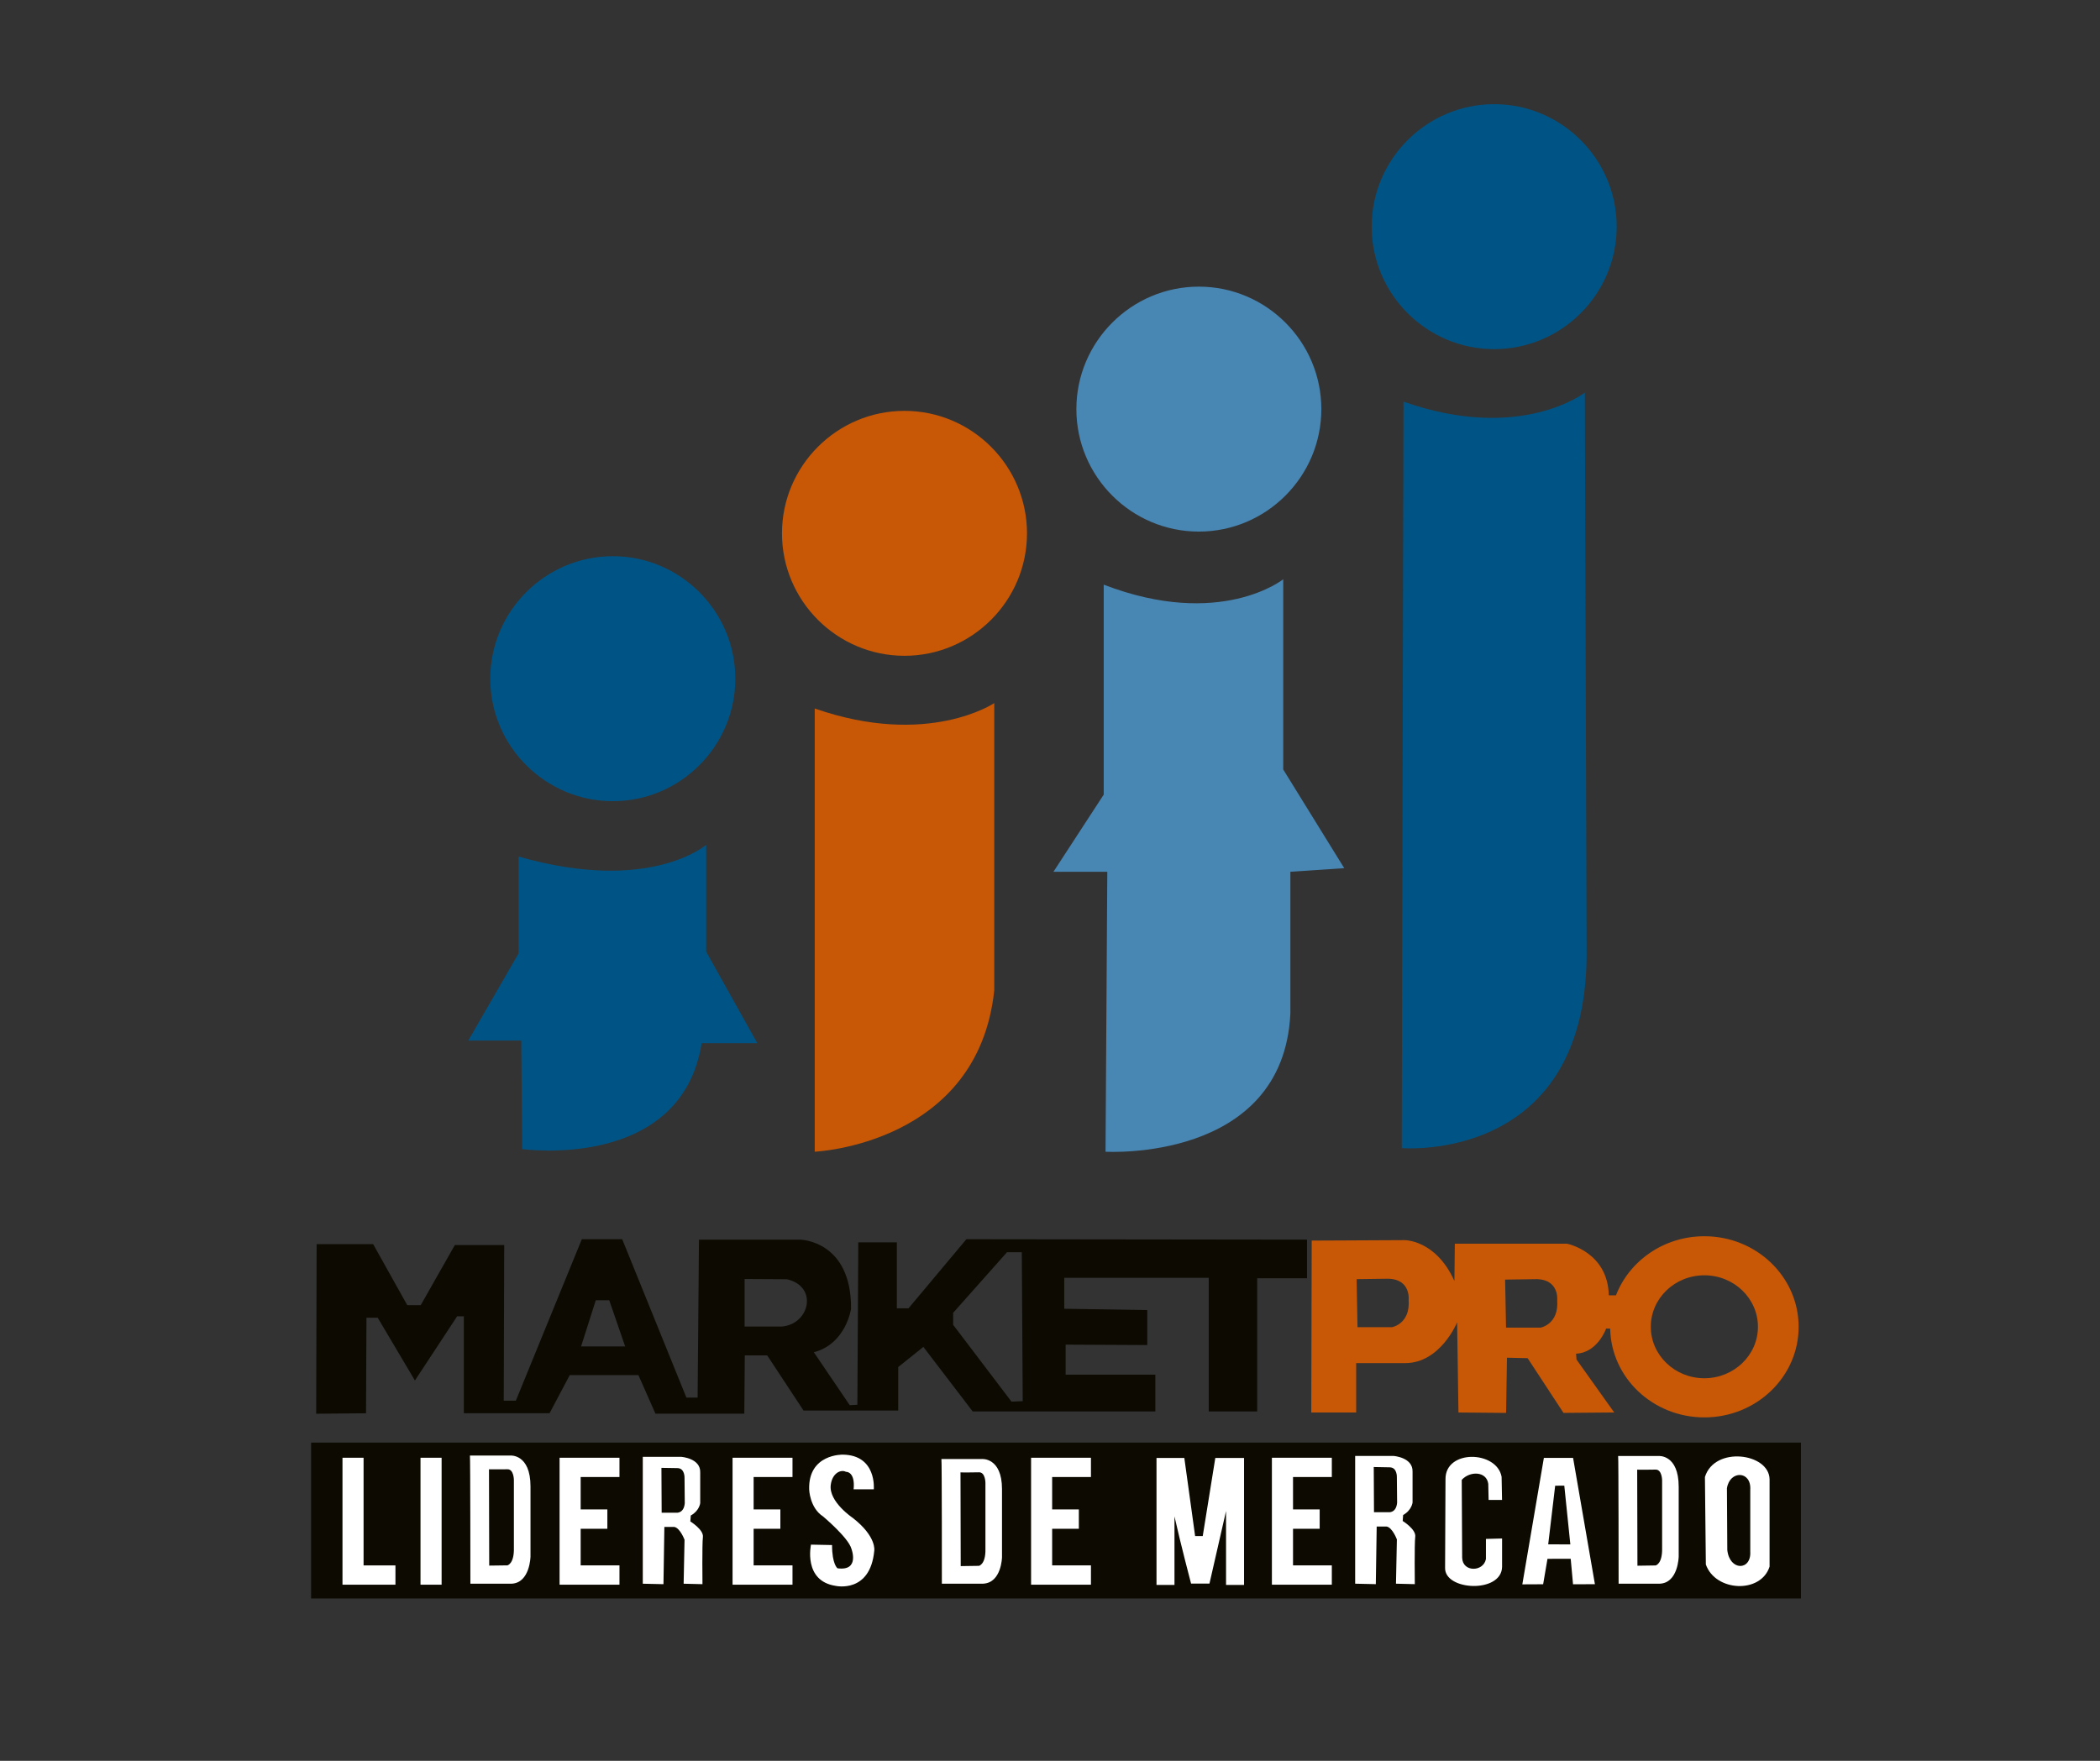 <?xml version="1.0" encoding="utf-8"?>
<!-- Generator: Adobe Illustrator 16.0.0, SVG Export Plug-In . SVG Version: 6.00 Build 0)  -->
<!DOCTYPE svg PUBLIC "-//W3C//DTD SVG 1.1//EN" "http://www.w3.org/Graphics/SVG/1.1/DTD/svg11.dtd">
<svg version="1.1" id="Capa_1" xmlns="http://www.w3.org/2000/svg" xmlns:xlink="http://www.w3.org/1999/xlink" x="0px" y="0px"
	 width="124px" height="104px" viewBox="0 0 124 104" enable-background="new 0 0 124 104" xml:space="preserve">
<rect x="0" y="0" width="124" height="104" fill="#333333" stroke="none"/>
<g>
	<rect x="18.371" y="85.205" fill="#0C0A01" width="87.971" height="9.207"/>
	<path fill="#005485" d="M30.62,50.59v5.723l-2.967,5.143h3.127l0.053,6.412c0,0,9.378,1.324,10.599-6.254h3.285l-3.02-5.406v-6.306
		C41.695,49.901,38.357,52.814,30.62,50.59z"/>
	<path fill="#C85706" d="M48.108,41.846v26.179c0,0,9.646-0.424,10.601-9.539V41.527C58.709,41.527,54.787,44.177,48.108,41.846z"/>
	<path fill="#4886B3" d="M65.172,34.532v12.4l-2.969,4.558h3.18l-0.104,16.535c0,0,10.49,0.637,10.915-8.162V51.49l3.181-0.212
		l-3.603-5.829V34.213C75.772,34.213,72.063,37.182,65.172,34.532z"/>
	<path fill="#005485" d="M82.873,23.721l-0.104,44.091c0,0,11.127,0.955,10.915-11.869L93.58,23.192
		C93.578,23.191,89.763,26.158,82.873,23.721z"/>
	<path fill="#005485" d="M36.185,47.32c3.985,0,7.233-3.25,7.233-7.234s-3.248-7.234-7.233-7.234c-3.984,0-7.234,3.25-7.234,7.234
		S32.201,47.32,36.185,47.32z"/>
	<path fill="#C85706" d="M53.408,38.734c3.984,0,7.234-3.249,7.234-7.233s-3.25-7.234-7.234-7.234s-7.234,3.25-7.234,7.234
		S49.424,38.734,53.408,38.734z"/>
	<path fill="#4886B3" d="M70.789,31.398c3.984,0,7.233-3.25,7.233-7.234s-3.249-7.234-7.233-7.234c-3.983,0-7.232,3.25-7.232,7.234
		C63.556,28.148,66.805,31.398,70.789,31.398z"/>
	<path fill="#005485" d="M88.228,20.621c3.983,0,7.233-3.25,7.233-7.234c0-3.984-3.25-7.234-7.233-7.234s-7.233,3.25-7.233,7.234
		C80.994,17.371,84.244,20.621,88.228,20.621z"/>
	<path fill="#0C0A01" d="M18.67,83.5l0.026-10.016h3.338l2.014,3.604h0.795l2.015-3.551h2.915l-0.028,9.193h0.715l3.896-9.537h2.384
		l3.791,9.354h0.662l0.079-9.328h5.99c0,0,3.019,0.055,2.991,4.082c0,0-0.291,2.066-2.197,2.568l2.12,3.127l0.45-0.025l0.054-9.594
		h2.278v3.896h0.689l3.417-4.08l20.113,0.025v2.279h-2.942v7.869h-2.861v-7.896h-8.532v1.83l4.901,0.078v2.066l-4.82-0.025v1.773
		h5.298v2.174H57.436l-2.914-3.814l-1.484,1.191v2.568h-5.592l-2.146-3.258h-1.322l-0.029,3.443h-5.246l-1.007-2.279h-4.053
		l-1.193,2.254h-5.061v-5.725h-0.397L24.5,81.537l-2.198-3.709h-0.663l-0.026,5.645L18.67,83.5L18.67,83.5z M56.285,78.254
		l3.441,4.531l0.663-0.027l-0.054-8.797h-0.875l-3.178,3.578v0.715H56.285z M43.967,75.543v2.809h2.174
		c1.662-0.113,2.197-2.367,0.324-2.795L43.967,75.543L43.967,75.543z M34.311,79.525h2.604l-0.941-2.729h-0.794L34.311,79.525z"/>
	<path fill="#C85706" d="M77.427,83.422l0.026-10.148l5.459-0.027c0,0,1.854-0.053,2.967,2.41l0.025-2.199h6.627
		c0,0,2.409,0.477,2.465,3.047h0.424c0.787-2.035,2.826-3.488,5.22-3.488c3.073,0,5.565,2.396,5.565,5.352
		c0,2.951-2.492,5.348-5.565,5.348c-3.037,0-5.509-2.34-5.563-5.248h-0.238c0,0-0.504,1.432-1.776,1.484l0.026,0.346l2.227,3.127
		l-2.995,0.025l-2.118-3.232l-1.22-0.027l-0.052,3.26l-2.813-0.025l-0.078-5.326c0,0-0.979,2.41-3.072,2.41h-2.889v2.916h-2.651
		V83.422z M100.64,75.324c-1.747,0-3.164,1.361-3.164,3.041c0,1.678,1.417,3.039,3.164,3.039c1.745,0,3.162-1.361,3.162-3.039
		C103.802,76.686,102.385,75.324,100.64,75.324L100.64,75.324z M80.104,75.551l0.054,2.836h2.039c0,0,1.086-0.186,0.98-1.615
		c0,0,0.134-1.193-1.166-1.246L80.104,75.551L80.104,75.551z M88.873,75.578l0.056,2.836h2.038c0,0,1.088-0.188,0.982-1.617
		c0,0,0.131-1.193-1.166-1.246L88.873,75.578z"/>
	<g>
		<polygon fill="#FFFFFF" points="20.223,86.1 21.468,86.1 21.468,92.459 23.35,92.459 23.35,93.598 21.468,93.598 20.223,93.598 
			20.223,92.459 		"/>
		<rect x="24.83" y="86.1" fill="#FFFFFF" width="1.246" height="7.498"/>
		<polygon fill="#FFFFFF" points="34.287,87.238 34.287,89.152 35.863,89.152 35.863,90.295 34.287,90.295 34.287,92.457 
			36.578,92.457 36.578,93.598 33.042,93.598 33.042,92.457 33.042,90.295 33.042,89.152 33.042,87.238 33.042,86.1 36.578,86.1 
			36.578,87.238 		"/>
		<path fill="#FFFFFF" d="M27.748,85.969h2.385c0,0,1.192-0.107,1.192,1.826v4.137c0,0-0.026,1.553-1.112,1.607h-2.438
			C27.774,93.539,27.774,85.969,27.748,85.969L27.748,85.969z M28.874,86.781l0.013,5.689l1.073-0.014c0,0,0.411-0.082,0.384-1.049
			V87.42c0,0,0-0.654-0.384-0.639C29.959,86.781,28.874,86.791,28.874,86.781z"/>
		<path fill="#FFFFFF" d="M37.955,86.047h2.279c0,0,1.141,0.082,1.112,0.922v1.811c0,0-0.052,0.459-0.556,0.73l-0.027,0.352
			c0,0,0.795,0.488,0.742,0.92s-0.026,2.785-0.026,2.785l-1.112-0.027l0.053-2.596c0,0-0.264-0.703-0.608-0.758h-0.583l-0.053,3.381
			l-1.221-0.027V86.047L37.955,86.047z M39.056,86.697l0.013,2.65h0.861c0,0,0.451,0.061,0.504-0.563l-0.014-1.492
			c0,0,0.025-0.58-0.426-0.58L39.056,86.697z"/>
		<polygon fill="#FFFFFF" points="43.256,86.1 44.5,86.1 46.795,86.1 46.795,87.238 44.5,87.238 44.5,89.152 46.078,89.152 
			46.078,90.295 44.5,90.295 44.5,92.457 46.795,92.457 46.795,93.598 44.5,93.598 43.256,93.598 43.256,92.457 43.256,90.295 
			43.256,89.152 43.256,87.238 		"/>
		<path fill="#FFFFFF" d="M50.404,87.963h1.192c0,0,0.185-2.021-1.829-2.047c0,0-2.041-0.055-1.988,2.047
			c0,0,0.026,1.09,0.822,1.605c0,0,1.482,1.244,1.669,1.895c0,0,0.528,1.348-0.819,1.166c0,0-0.32-0.232-0.32-1.373l-1.244-0.025
			c0,0-0.477,2.145,1.457,2.436c0,0,2.041,0.467,2.279-2.074c0,0,0.158-0.83-1.273-1.943c0,0-1.421-0.949-1.297-1.941
			c0.088-0.713,0.607-0.936,0.9-0.777C49.953,86.928,50.51,86.9,50.404,87.963z"/>
		<polygon fill="#FFFFFF" points="62.127,87.238 62.127,89.152 63.703,89.152 63.703,90.295 62.127,90.295 62.127,92.457 
			64.418,92.457 64.418,93.598 60.883,93.598 60.883,92.457 60.883,90.295 60.883,89.152 60.883,87.238 60.883,86.1 64.418,86.1 
			64.418,87.238 		"/>
		<path fill="#FFFFFF" d="M55.588,86.174h2.387c0,0,1.191-0.105,1.191,1.775v4.025c0,0-0.025,1.51-1.113,1.564h-2.438
			C55.617,93.539,55.617,86.174,55.588,86.174L55.588,86.174z M56.715,86.963l0.013,5.537l1.075-0.016c0,0,0.41-0.076,0.384-1.02
			v-3.881c0,0,0-0.637-0.384-0.623C57.803,86.963,56.715,86.975,56.715,86.963z"/>
		<path fill="#FFFFFF" d="M68.289,86.113h0.795h0.266h0.582l0.637,4.611h0.45l0.742-4.611h0.634h1.063v7.5h-1.063v-4.365
			l-0.979,4.285H70.33c0,0-0.604-2.287-0.98-3.969v4.049h-1.061V86.113z"/>
		<polygon fill="#FFFFFF" points="76.35,87.238 76.35,89.152 77.924,89.152 77.924,90.295 76.35,90.295 76.35,92.457 78.641,92.457 
			78.641,93.598 75.103,93.598 75.103,92.457 75.103,90.295 75.103,89.152 75.103,87.238 75.103,86.1 78.641,86.1 78.641,87.238 		
			"/>
		<path fill="#FFFFFF" d="M80.019,85.994h2.276c0,0,1.141,0.084,1.113,0.928v1.824c0,0-0.053,0.461-0.556,0.734l-0.026,0.355
			c0,0,0.795,0.49,0.741,0.926c-0.055,0.436-0.026,2.805-0.026,2.805l-1.112-0.027l0.053-2.615c0,0-0.265-0.707-0.608-0.762h-0.584
			l-0.052,3.404l-1.219-0.027V85.994L80.019,85.994z M81.117,86.648l0.014,2.67h0.861c0,0,0.451,0.061,0.504-0.566l-0.015-1.506
			c0,0,0.026-0.58-0.425-0.58L81.117,86.648z"/>
		<path fill="#FFFFFF" d="M88.692,88.596l-0.026-1.369c-0.278-1.557-3.344-1.639-3.313,0.154l-0.024,5.221
			c-0.035,1.357,3.33,1.518,3.365-0.053v-1.68l-0.953,0.025v1.189c-0.146,0.766-1.379,0.793-1.404-0.078l-0.025-4.598
			c0.486-0.537,1.466-0.516,1.566,0.234l0.021,0.951h0.795V88.596z"/>
		<path fill="#FFFFFF" d="M89.89,93.578l1.272-7.469h1.725l1.289,7.459l-1.292,0.006l-0.138-1.508l-1.371,0.004l-0.256,1.502
			L89.89,93.578L89.89,93.578z M91.418,91.213l1.307,0.006l-0.357-3.471l-0.539,0.004L91.418,91.213z"/>
		<path fill="#FFFFFF" d="M95.547,85.996h2.385c0,0,1.191-0.107,1.191,1.818v4.123c0,0-0.025,1.547-1.11,1.602h-2.438
			C95.574,93.539,95.574,85.996,95.547,85.996L95.547,85.996z M96.672,86.803l0.015,5.674l1.073-0.016c0,0,0.41-0.08,0.384-1.043
			v-3.977c0,0,0-0.65-0.384-0.641C97.76,86.803,96.674,86.814,96.672,86.803z"/>
		<path fill="#FFFFFF" d="M100.672,87.238l0.054,5.166c0.565,1.609,3.245,1.742,3.763,0.127v-5.166
			C104.455,85.818,101.236,85.395,100.672,87.238L100.672,87.238z M101.971,87.902c0.169-1.078,1.451-1.041,1.378,0.09v3.646
			c0.071,1.143-1.222,1.162-1.356-0.09L101.971,87.902z"/>
	</g>
</g>
</svg>
